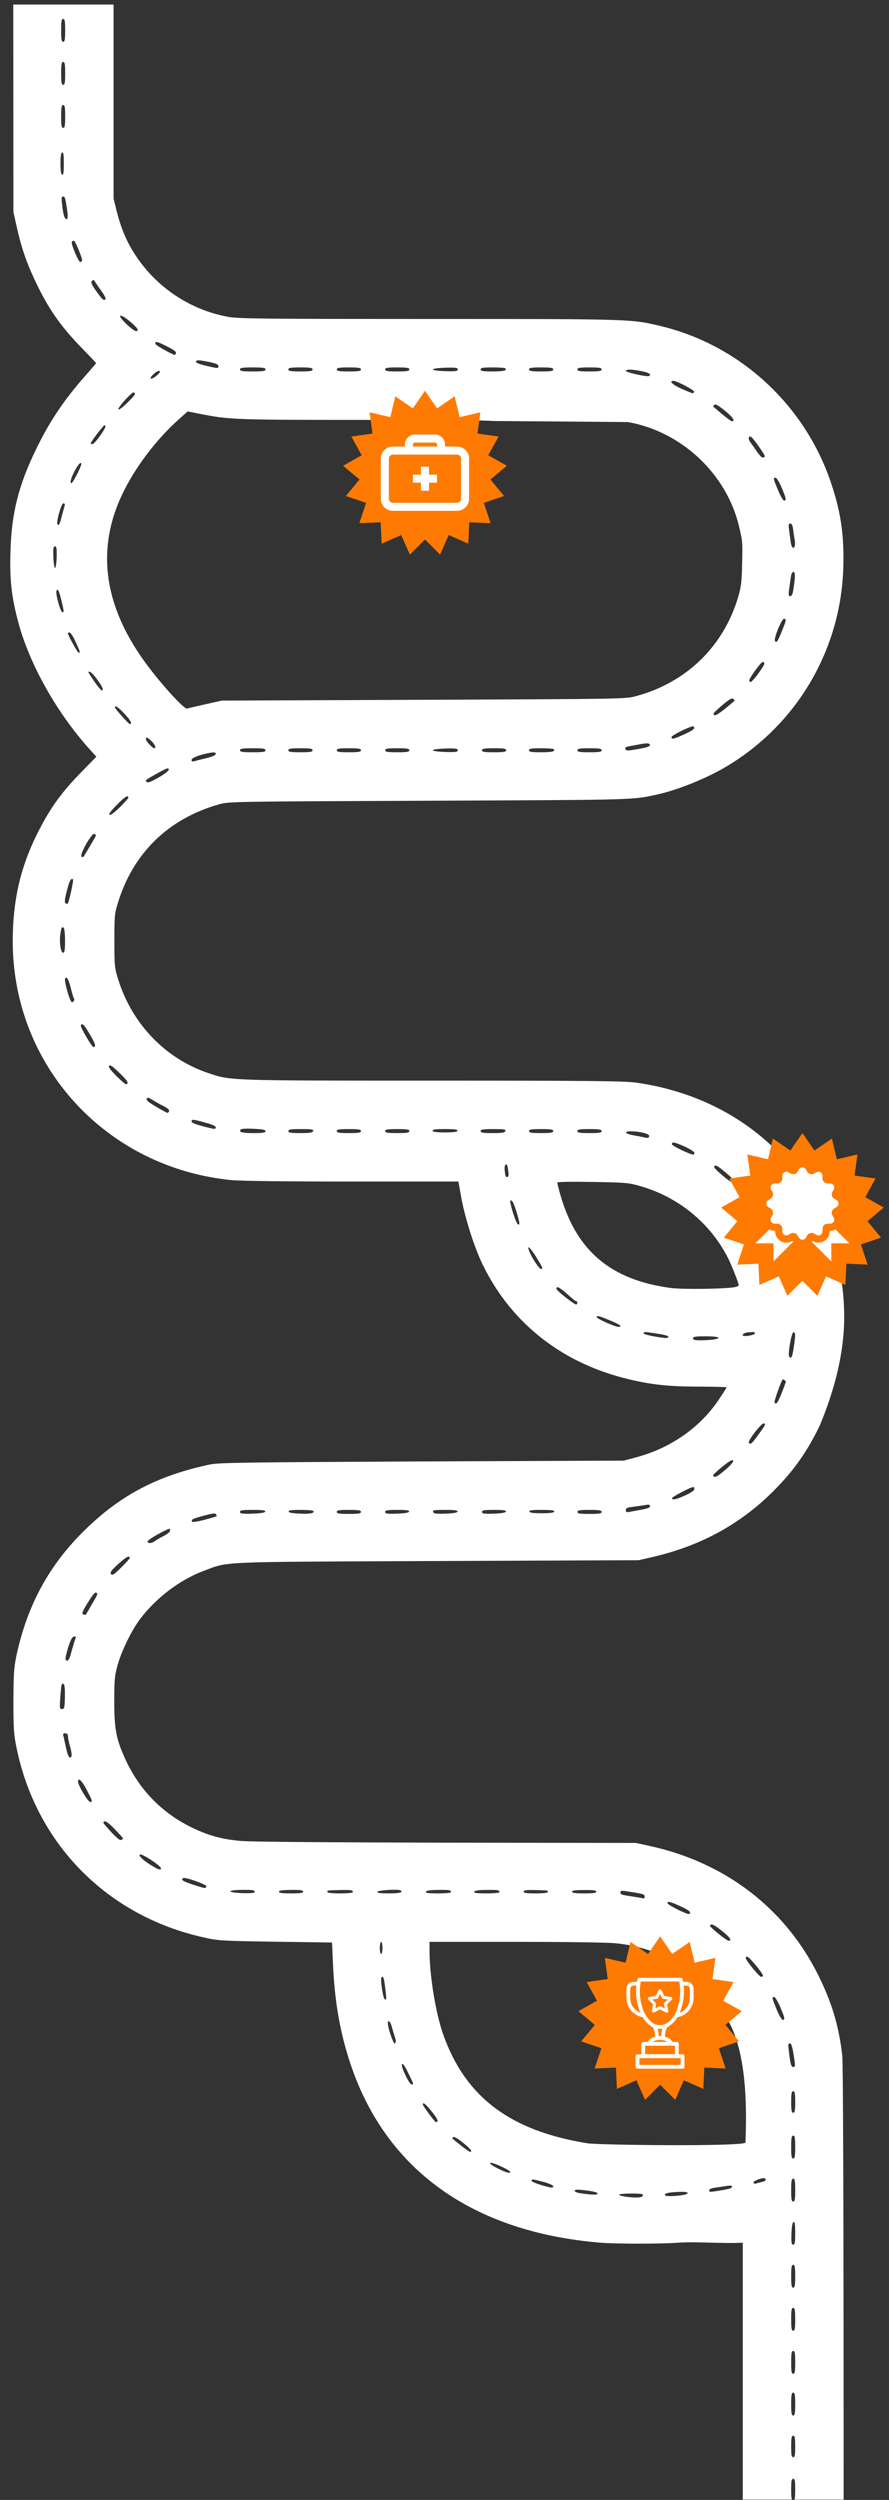 <svg xmlns="http://www.w3.org/2000/svg" xmlns:xlink="http://www.w3.org/1999/xlink" xml:space="preserve" width="42mm" height="118mm" style="shape-rendering:geometricPrecision; text-rendering:geometricPrecision; image-rendering:optimizeQuality; fill-rule:evenodd; clip-rule:evenodd" viewBox="0 0 4200 11800"><rect x="0" y="0" width="4200" height="11800" fill="#333333" stroke="none"/> <defs>  <style type="text/css">       .fil3 {fill:none}    .fil0 {fill:white}    .fil4 {fill:#FF7A00;fill-rule:nonzero}    .fil1 {fill:#FF7A00;fill-rule:nonzero}    .fil2 {fill:white;fill-rule:nonzero}     </style>   <clipPath id="id0">    <path d="M1799.14 2084.16l421.8 0 0 334.35 -421.8 0 0 -334.35zm0 0z"></path>   </clipPath>   <clipPath id="id1">    <path d="M1901.16 2051.06l213.18 0 0 86.4 -213.18 0 0 -86.4zm0 0z"></path>   </clipPath> </defs> <g id="Ebene_x0020_1">    <g>   <path class="fil0" d="M3006.15 5110.23c-54.62,-7.63 -210.23,-9.53 -957.84,-9.53 -969.89,0 -957.19,0.62 -1063.92,-35.58 -203.24,-67.96 -361.39,-232.47 -426.84,-444.62 -16.5,-53.36 -17.13,-63.51 -17.13,-180.39 0,-116.87 0.63,-127.02 17.13,-180.37 72.43,-233.76 237.58,-394.47 474.48,-462.43 47.65,-13.96 50.2,-13.96 1000.43,-17.78 1004.82,-4.43 952.1,-3.16 1079.77,-31.11 93.36,-20.97 232.46,-77.49 322.67,-132.12 328.38,-196.9 534.16,-544.35 548.77,-926.09 5.72,-155.6 -9.51,-266.76 -55.9,-405.87 -122.58,-370.29 -428.1,-652.95 -802.84,-744.42 -142.26,-34.29 -134.66,-34.29 -1097.58,-34.29 -773.64,0 -898.13,-1.27 -946.42,-9.53 -179.73,-31.77 -340.44,-137.83 -441.44,-292.19 -40.01,-60.33 -67.32,-125.13 -87.63,-205.15l-15.24 -60.35 0 -916.97 -473.88 0 0.66 979.23 17.15 76.85c24.14,105.44 48.91,174.03 100.37,278.85 55.27,111.15 110.5,188.02 201.35,282 39.38,40.66 71.75,74.31 71.75,75.58 0,1.28 -22.85,27.95 -50.8,59.74 -101.64,114.95 -167.68,213.38 -231.84,344.87 -83.84,172.15 -116.85,302.34 -121.94,485.9 -3.82,132.77 4.45,208.34 35.56,327.76 52.72,200.72 182.3,431.28 339.19,605.31l31.1 34.3 -62.86 64.16c-102.27,103.52 -155.61,177.85 -216.59,299.18 -80.03,160.67 -115.61,316.29 -115.61,507.49 0,587.53 440.17,1068.35 1031.53,1127.42 43.82,4.43 257.23,6.99 571.64,6.99l502.42 0 13.97 78.75c15.88,87.02 57.8,221.05 93.38,297.91 128.94,277.57 366.49,471.29 672,550.05 121.33,31.12 203.26,40.65 353.17,41.29 73.66,0 134.64,1.92 134.64,3.18 0,1.27 -15.87,26.68 -35.56,55.89 -87.65,132.12 -226.76,229.94 -388.74,273.76l-61.61 16.5 -952.74 3.81c-828.27,3.82 -959.11,5.74 -1000.4,13.99 -246.45,51.45 -424.3,144.18 -592.61,309.31 -168.32,163.89 -271.86,353.82 -323.32,591.38 -12.06,58.44 -13.95,85.09 -14.6,215.95 0,130.21 1.91,158.14 14.6,219.76 92.12,454.14 428.13,795.23 884.18,896.21 69.85,15.89 84.46,16.52 339.81,20.33l266.77 3.82 4.45 101.61c7.63,175.97 33,322.05 81.94,469.41 167.68,503.05 577.98,796.49 1183.96,846.04 72.4,5.72 286.44,5.72 362.03,0 84.85,-6.59 223.22,5.35 308.06,-0.39l0 1212.94 232.86 0c-3.24,-5.46 -4.18,-18.95 -4.18,-47.63 0,-40.66 1.89,-50.83 9.52,-50.83 7.61,0 9.53,10.17 9.53,50.83 0,28.68 -0.97,42.17 -4.2,47.63l232.85 0 0 -166.42c0,-1241.76 -2.54,-1891.54 -6.35,-1929.65 -16.5,-140.99 -48.91,-250.25 -114.33,-381.1 -156.24,-313.79 -438.89,-530.38 -793.96,-607.86l-66.7 -14.6 -898.76 -1.27c-548.16,-1.27 -926.08,-3.81 -968.64,-8.26 -87.02,-7.62 -147.99,-24.15 -224.85,-60.35 -141.01,-67.33 -247.71,-174.04 -315.04,-315.04 -47.63,-101.62 -57.17,-148.65 -57.17,-282.03 0,-99.07 1.9,-121.3 14.61,-168.31 18.43,-68.6 67.33,-168.96 107.98,-222.31 75.59,-99.72 187.37,-184.2 298.53,-226.12 123.22,-45.74 45.1,-42.55 1103.29,-47.01l952.76 -3.81 63.52 -14.61c229.3,-52.72 416.04,-154.35 574.17,-312.5 95.92,-95.9 159.46,-186.11 219.15,-310.6 71.82,-172.65 115.33,-347.42 114.58,-514.99 -2.44,-545.11 -379.02,-1015.51 -982.22,-1101.5zm741.88 -2524.81c-5.71,0 -10.15,-10.16 -12.7,-28.58 -1.9,-15.88 -5.73,-41.29 -7.64,-57.17 -3.15,-23.5 -1.9,-28.59 5.74,-28.59 6.97,0 11.43,8.91 13.97,30.48 1.89,16.53 5.09,34.31 5.71,39.4 5.71,24.77 3.17,44.45 -5.08,44.45l0 0.01zm-1.89 208.34c-1.92,12.06 -6.99,20.32 -12.71,20.32 -7.64,0 -8.89,-5.71 -5.74,-29.86 2.55,-17.16 5.74,-42.56 8.28,-57.17 1.91,-18.41 6.35,-27.31 12.7,-27.31 9.52,0 8.89,27.95 -2.53,94.02zm3.8 3567.74c-6.98,44.46 -12.7,55.9 -21.6,41.3 -6.99,-11.45 10.81,-114.34 20.33,-114.34 10.15,0 10.15,10.8 1.27,73.04l0 0zm-1.91 3394.99c-10.15,0 -13.34,-12.07 -20.34,-66.7 -5.06,-43.83 -5.06,-44.45 5.74,-44.45 4.45,0 10.16,17.15 14.6,44.45 10.16,61.62 10.16,66.7 0,66.7zm-0.63 215.95c-7.63,0 -9.52,-10.15 -9.52,-50.8 0,-40.65 1.89,-50.82 9.52,-50.82 7.61,0 9.53,10.17 9.53,50.82 0,40.65 -1.92,50.8 -9.53,50.8zm0 215.97c-7.63,0 -9.52,-10.16 -9.52,-53.99 0,-43.81 1.89,-53.99 9.52,-53.99 7.61,0 9.53,10.18 9.53,53.99 0,43.83 -1.92,53.99 -9.53,53.99zm0 203.27c-7.63,0 -9.52,-10.18 -9.52,-54.02 0,-43.82 1.89,-53.97 9.52,-53.97 7.61,0 9.53,10.15 9.53,53.97 0,43.84 -1.92,54.02 -9.53,54.02zm0 203.24c-8.25,0 -9.52,-8.9 -8.25,-52.08 1.25,-34.32 4.44,-52.72 10.14,-54.62 5.72,-1.91 7.63,11.42 7.63,52.08 0,45.08 -1.91,54.62 -9.52,54.62l0 0zm0 203.25c-7.63,0 -9.52,-10.16 -9.52,-53.98 0,-43.83 1.89,-53.99 9.52,-53.99 7.61,0 9.53,10.16 9.53,53.99 0,43.82 -1.92,53.98 -9.53,53.98zm0 203.27c-7.63,0 -9.52,-10.18 -9.52,-53.99 0,-43.84 1.89,-54.01 9.52,-54.01 7.61,0 9.53,10.17 9.53,54.01 0,43.81 -1.92,53.99 -9.53,53.99zm0 203.24c-7.63,0 -9.52,-10.16 -9.52,-53.99 0,-43.83 1.89,-53.98 9.52,-53.98 7.61,0 9.53,10.15 9.53,53.98 0,43.83 -1.92,53.99 -9.53,53.99zm0 196.91c-7.63,0 -9.52,-10.18 -9.52,-54 0,-43.82 1.89,-53.98 9.52,-53.98 7.61,0 9.53,10.16 9.53,53.98 0,43.82 -1.92,54 -9.53,54zm0 196.91c-7.63,0 -9.52,-10.18 -9.52,-50.84 0,-40.64 1.89,-50.79 9.52,-50.79 7.61,0 9.53,10.15 9.53,50.79 0,40.66 -1.92,50.84 -9.53,50.84zm-43.19 -9235.39c-4.46,0 -17.16,-22.22 -28.57,-49.55 -23.52,-56.52 -23.52,-58.43 -11.46,-58.43 5.09,0 17.16,19.69 28.58,46.38 21.6,50.8 23.51,61.59 11.45,61.59l0 0.01zm-10.16 616.12c-21.61,52.09 -24.14,55.26 -32.4,46.98 -8.9,-8.88 32.4,-109.23 43.2,-106.06 10.79,3.81 10.15,7 -10.8,59.08zm-1.29 3596.98c-19.05,46.36 -26.02,55.89 -33.65,43.17 -2.55,-4.44 29.85,-97.18 38.1,-107.99 2.54,-3.15 15.26,5.74 15.26,10.81 0,2.53 -8.89,26.68 -19.71,54.01l0 0zm5.09 2957.98c-4.44,0 -17.78,-22.24 -28.58,-48.9 -22.85,-55.91 -23.5,-59.09 -11.44,-59.09 4.46,0 17.16,20.96 27.95,46.37 22.24,51.46 24.15,61.62 12.07,61.62zm-95.27 -7374.34c-4.44,0 -17.16,-13.98 -27.96,-30.48 -11.43,-16.52 -25.39,-36.21 -31.12,-43.82 -10.16,-13.97 -6.98,-30.5 5.08,-23.51 11.44,7.64 67.98,87.65 64.79,92.74 -1.9,2.54 -6.98,5.07 -10.79,5.07zm-56.53 1059.47c-11.44,-3.82 -8.27,-12.07 22.87,-55.9 24.14,-33.02 33.66,-42.55 39.38,-37.48 6.33,5.09 1.27,16.53 -24.14,50.83 -17.16,24.76 -34.93,43.19 -38.12,42.55l0.01 0zm33.67 3556.97c-28.58,39.36 -34.95,44.45 -41.94,33 -5.71,-8.88 60.99,-94.63 71.16,-90.8 9.51,3.8 8.88,5.71 -29.22,57.8zm20.31 3522.63c-10.15,2.56 -22.87,5.73 -28.58,7.63 -6.98,1.89 -11.43,0 -11.43,-5.07 0,-8.89 47.65,-25.41 53.98,-19.07 7.01,6.98 2.56,12.72 -13.97,16.51zm7 -4547.8c-2.55,6.98 -13.33,-3.19 -38.75,-38.12 -26.04,-34.93 -33.67,-49.54 -27.94,-55.27 3.79,-3.8 7.61,-5.71 8.9,-3.8 6.97,7.61 61.59,83.83 61.59,85.12 0,1.26 -1.89,6.33 -3.8,12.06l0 0.01zm-10.81 3579.82c-8.24,0 -65.42,-67.96 -72.41,-86.39 -1.89,-5.09 0.65,-8.9 6.36,-8.9 8.89,0 74.31,78.75 74.31,89.57 0,3.16 -3.81,5.72 -8.26,5.72zm-55.88 -3026.61c-13.98,2.56 -27.31,2.56 -29.86,0.64 -6.36,-6.98 7.62,-15.23 27.3,-16.51 25.41,-1.89 28.6,-1.26 28.6,5.71 0,3.19 -11.44,7.63 -26.04,10.16l0 0zm-574.2 -4312.16c254.06,44.46 468.12,245.8 525.92,494.79 16.5,69.24 16.5,70.5 13.98,174.68 -1.29,83.84 -4.45,106.71 -18.42,155.61l0 0c-69.24,234.39 -245.83,405.25 -483.37,468.76 -50.17,13.34 -57.81,13.34 -1003.58,17.15l-952.77 3.81 -76.84 17.15c-42.55,9.54 -81.29,18.42 -86.39,20.33 -15.87,6.35 -152.43,-147.36 -223.56,-252.8 -172.78,-254.71 -201.35,-507.5 -85.75,-753.95 59.7,-127.67 162.6,-263.6 269.94,-358.87l41.29 -36.84 67.95 13.34c129.58,25.41 160.72,26.67 771.75,26.67 327.74,0 595.16,1.92 593.89,5.08l645.96 5.09zm555.82 8121.85c-28.89,18.37 -692.47,11.27 -746.38,2.61 -365.22,-58.44 -577.36,-218.49 -681.55,-513.21 -35.55,-100.37 -64.77,-278.2 -64.77,-394.45l0 -43.19 402.06 0c220.41,0 433.18,2.55 471.3,6.35 73.04,5.73 153.71,26.05 216.6,54.01 71.99,32.93 232.46,155.18 323.42,316.43 96.04,170.22 82.32,474.09 79.32,571.45zm-48.94 -4038.96c-38.11,8.87 -247.1,12.06 -303.64,4.42 -282,-37.46 -444.61,-173.39 -520.83,-435.72 -8.89,-30.49 -15.87,-58.42 -15.87,-61.6 0,-3.81 60.96,-5.07 167.04,-3.18 155,2.54 170.23,3.8 223.58,19.05 182.29,52.08 332.18,174.67 416.68,341.09 17.77,35.58 49.54,116.23 50.17,127.67 0,2.53 -7.6,6.34 -17.13,8.27l0 0zm-46.4 -2730.61c-24.12,19.68 -46.98,34.3 -50.8,31.76 -10.16,-6.35 -6.97,-10.16 38.73,-49.57 31.15,-26.01 43.85,-33.64 49.57,-27.93 3.81,3.82 6.97,7.63 6.97,8.26 0,0.64 -19.68,17.15 -44.46,37.48l-0.01 0zm-27.93 3616.02c-16.5,12.71 -29.21,13.97 -29.21,2.55 0,-2.55 19.68,-20.97 43.81,-40.65 29.22,-23.51 45.73,-33.68 50.19,-29.22 5.71,5.71 -20.34,33.65 -64.79,67.32l0 0zm59.06 -4972.11c-3.79,0 -24.15,-15.25 -45.72,-33.03 -21.6,-18.41 -40.65,-34.3 -41.93,-35.57 -1.89,-0.64 0,-4.45 4.45,-8.89 5.09,-5.09 17.78,1.9 48.26,26.05 38.12,30.48 52.74,51.44 34.94,51.44zm1.91 3591.25c-7.63,4.44 -90.81,-66.06 -86.39,-73.05 6.37,-10.15 13.99,-6.34 52.74,26.06 38.11,31.75 44.44,40.64 33.65,46.99l0 0zm-12.06 4751.08c-6.37,1.27 -19.7,4.46 -30.49,6.35 -65.43,10.8 -66.69,10.8 -66.69,1.92 0,-5.72 9.52,-10.17 27.31,-12.73 14.6,-1.89 38.75,-5.69 53.98,-8.25 17.16,-2.54 26.69,-1.9 26.69,2.56 0,3.8 -5.07,8.25 -10.8,10.15l0 0zm-4.46 -1169.99c-9.54,0.63 -92.72,-66.05 -88.91,-71.78 6.35,-10.79 18.42,-5.07 58.43,26.68 35.56,28.6 46.36,44.47 30.48,45.1zm-71.76 -2837.93c-13.34,1.91 -40.65,3.81 -60.34,3.81 -28.58,0 -36.85,-1.9 -36.85,-9.53 0,-7.62 10.79,-9.53 60.36,-9.53 60.96,0 80,7.63 36.83,15.25zm-99.09 -4466.52c-2.55,0 -26.05,-9.53 -52.09,-20.99 -43.82,-19.67 -61.61,-37.46 -38.11,-37.46 15.89,0 99.73,44.47 97.18,51.46 -1.27,3.81 -4.45,6.99 -6.98,6.99l0 0zm-38.75 1609.52c-52.08,23.49 -60.98,25.41 -60.98,13.34 0,-8.9 98.46,-56.54 104.17,-50.2 9.54,8.91 0.63,16.53 -43.19,36.86zm42.56 1984.25c-15.89,0 -103.54,-42.54 -102.28,-49.53 2.56,-12.06 9.55,-10.8 60.99,11.43 24.78,11.45 45.74,24.79 45.74,29.23 0,5.07 -1.92,8.87 -4.45,8.87l0 0zm-35.58 1607c-46.34,20.96 -62.87,24.75 -66.06,15.24 -1.9,-5.71 88.3,-53.34 101.64,-53.34 2.52,0 4.45,4.43 4.45,10.15 0,5.71 -15.88,16.52 -40.03,27.95l0 0zm14.62 1977.29c-9.54,3.18 -101.63,-43.19 -101.63,-50.83 0,-11.43 13.34,-7.61 68.59,17.79 34.32,15.24 46.38,27.96 33.04,33.04zm-39.37 1328.15c-48.28,5.7 -74.96,4.43 -74.96,-2.56 0,-7.63 19.05,-12.06 68.59,-13.97 48.91,-2.53 54,10.15 6.37,16.53zm-72.42 -4046.67c-48.91,-5.09 -104.17,-17.17 -102.89,-22.24 3.16,-8.28 0,-8.28 64.15,1.26 34.3,5.07 54.61,10.81 53.35,15.25 -1.27,3.81 -7.62,6.36 -14.61,5.73l0 0zm-77.49 -4540.85c-8.9,5.08 -112.42,-17.79 -109.24,-24.77 3.8,-8.27 31.11,-6.98 78.12,2.54 33.66,7.61 43.82,14.61 31.12,22.23zm-27.95 1756.25c-73.67,13.97 -79.4,13.97 -83.19,4.45 -3.19,-6.99 2.53,-10.8 19.68,-13.34 12.68,-2.55 37.49,-6.99 53.98,-10.17 17.15,-3.18 33.66,-4.45 36.85,-1.91 12.69,7.64 3.81,14.62 -27.32,20.98l0 -0.01zm8.26 1838.18c-8.88,-2.54 -33.66,-6.99 -54.63,-10.81 -44.47,-8.23 -45.73,-20.32 -1.27,-18.41 46.37,2.54 80.68,13.33 76.85,24.13 -2.52,6.99 -8.9,8.26 -20.95,5.09l0 0zm-17.79 1756.89c-24.13,4.44 -49.54,8.88 -57.16,10.79 -10.8,1.89 -14.6,0 -14.6,-8.88 0,-10.17 6.32,-12.72 33.65,-15.89 17.8,-2.55 43.83,-5.71 57.16,-8.25 18.43,-3.19 23.52,-2.55 23.52,5.7 0,6.36 -12.1,11.44 -42.57,16.53zm6.36 1833.73c-6.36,-1.9 -22.23,-4.44 -34.94,-6.35 -63.52,-9.54 -68.6,-10.81 -68.6,-19.7 0,-11.42 3.17,-11.42 56.53,-2.54 54.64,8.9 57.8,10.18 57.8,21.6 0,6.99 -3.8,9.53 -10.79,6.99zm-26.67 1412.63c-37.49,0 -83.23,-7.63 -83.23,-13.35 0,-6.35 103.54,-7.62 109.9,-1.91 8.25,8.9 -3.17,15.26 -26.67,15.26l0 0zm-86.4 -4109.57c-15.88,0 -105.44,-40.01 -102.89,-46.36 2.54,-8.26 6.99,-6.97 61.61,15.23 48.27,19.7 62.86,31.13 41.28,31.13zm-136.55 -4509.71c-46.37,0 -57.17,-1.91 -57.17,-9.52 0,-7.61 10.8,-9.53 57.17,-9.53 46.36,0 57.17,1.92 57.17,9.53 0,7.61 -10.81,9.52 -57.17,9.52zm0 1797.55c-46.37,0 -57.17,-1.92 -57.17,-9.54 0,-7.62 10.8,-9.53 57.17,-9.53 46.36,0 57.17,1.91 57.17,9.53 0,7.62 -10.81,9.54 -57.17,9.54zm0 1797.52c-46.37,0 -57.17,-1.89 -57.17,-9.53 0,-7.63 10.8,-9.53 57.17,-9.53 46.36,0 57.17,1.9 57.17,9.53 0,7.63 -10.81,9.53 -57.17,9.53zm0 1797.53c-46.37,0 -57.17,-1.9 -57.17,-9.52 0,-7.62 10.8,-9.53 57.17,-9.53 46.36,0 57.17,1.91 57.17,9.53 0,7.62 -10.81,9.52 -57.17,9.52zm-4.47 3211.42c-52.06,-5.71 -65.4,-8.88 -65.4,-17.77 0,-4.44 12.7,-5.09 36.84,-2.55 54.62,6.36 71.13,10.8 71.13,17.78 0,4.45 -14.61,5.08 -42.57,2.54zm-20.95 -1420.23c-41.28,0 -57.17,-1.93 -57.17,-8.26 0,-5.71 15.89,-7.62 57.17,-7.62 42.57,-0.65 57.17,1.27 57.17,7.62 0,6.33 -14.6,8.26 -57.17,8.26zm-36.84 -2779.52c-5.09,3.17 -84.47,-57.8 -92.73,-71.75 -2.53,-3.2 -1.26,-7.64 2.54,-10.18 3.79,-2.55 24.15,12.07 45.73,31.12 21.61,19.69 41.29,35.58 44.46,35.58 6.99,0 6.37,10.8 0,15.23l0 0zm-167.03 -2606.72c-45.74,0 -56.54,-1.92 -56.54,-9.54 0,-7.62 10.16,-9.53 55.89,-9.53 31.13,0 58.44,1.91 60.34,3.82 10.8,10.78 -6.98,15.25 -59.69,15.25zm3.79 3591.88c-39.38,0 -57.17,-2.56 -58.43,-7.63 -2.54,-6.34 12.08,-8.25 58.43,-8.25 46.36,0 60.98,1.91 59.09,8.25 -1.93,5.07 -19.7,7.63 -59.09,7.63zm-3.17 -5389.43c-46.37,0 -57.16,-1.91 -57.16,-9.52 0,-7.61 10.79,-9.53 57.16,-9.53 46.36,0 57.17,1.92 57.17,9.53 0,7.61 -10.81,9.52 -57.17,9.52zm0 3595.07c-46.37,0 -57.16,-1.89 -57.16,-9.53 0,-7.63 10.79,-9.53 57.16,-9.53 46.36,0 57.17,1.9 57.17,9.53 0,7.63 -10.81,9.53 -57.17,9.53zm40.01 4975.93c-48.26,-11.43 -85.74,-25.42 -85.11,-31.12 0.65,-8.27 3.19,-8.27 56.53,5.7 27.31,7.63 45.74,15.89 45.74,20.98 0,6.33 -5.08,6.97 -17.16,4.44zm-65.44 -1387.21c-43.81,0 -57.13,-1.93 -57.13,-8.26 0,-6.97 12.7,-8.27 55.88,-7.62 62.88,1.91 58.43,1.27 58.43,9.52 0,3.81 -23.5,6.36 -57.18,6.36l0 0zm25.43 -2947.19c-12.7,0 -66.7,-90.84 -59.71,-102.28 1.91,-3.17 17.8,15.9 34.94,43.21 31.76,51.44 34.94,59.07 24.77,59.07zm-107.35 -209.62c-6.34,0 -20.95,-36.84 -32.38,-79.38 -8.27,-32.41 -8.27,-36.85 1.26,-33.67 3.81,1.26 13.34,24.15 21.59,50.17 15.9,54.62 17.16,62.88 9.53,62.88zm-89.54 4458.9c-62.89,-30.48 -57.17,-43.19 6.34,-13.97 33.04,15.23 48.27,25.4 44.46,29.23 -4.46,4.43 -21.6,-1.27 -50.8,-15.26zm38.74 -4684.38c-8.27,5.07 -11.45,-2.54 -13.97,-31.12 -3.19,-31.12 11.42,-39.38 15.24,-8.9 1.27,11.44 3.18,24.14 3.18,28.59 0.62,3.82 -1.28,8.89 -4.44,11.43l-0.01 0zm-71.15 -3801.5c-45.73,0 -56.53,-1.91 -56.53,-9.52 0,-7.61 10.17,-9.53 55.9,-9.53 31.12,0 58.43,1.92 60.33,3.81 10.82,10.79 -6.98,15.24 -59.7,15.24zm6.98 1797.55c-46.34,0 -57.15,-1.92 -57.15,-9.54 0,-7.62 10.81,-9.53 57.15,-9.53 46.38,0 57.16,1.91 57.16,9.53 0,7.62 -10.78,9.54 -57.16,9.54zm-6.98 1797.52c-45.73,0 -56.53,-1.89 -56.53,-9.53 0,-7.63 10.8,-9.53 60.36,-9.53 50.79,0 59.05,1.26 56.53,9.53 -3.18,7.63 -15.89,9.53 -60.36,9.53zm5.09 1796.26c-46.37,1.27 -55.26,0 -55.26,-8.25 0,-7.62 10.17,-9.53 57.8,-9.53 43.19,0 57.16,1.91 55.25,8.25 -1.88,5.07 -20.94,8.26 -57.79,9.53zm-33.66 1792.46c-45.74,0 -60.36,-1.93 -58.44,-7.63 1.89,-5.72 19.69,-8.25 56.53,-8.9 55.88,-0.62 62.89,0.65 62.89,10.8 0,3.18 -27.32,5.73 -60.99,5.73l0.01 0zm-78.13 1219.52c-3.17,0 -22.23,-13.33 -43.19,-29.86 -20.33,-16.5 -38.11,-30.49 -39.37,-31.76 -1.92,-1.26 0,-4.42 3.16,-7.62 3.18,-3.79 21.59,6.36 45.74,26.05 36.82,29.86 47.63,43.19 33.66,43.19zm-116.24 -8404.58c-34.3,-1.26 -59.07,-4.45 -59.07,-8.25 0,-3.8 24.77,-6.99 59.07,-8.25 49.55,-1.28 58.43,0 58.43,8.25 0,8.25 -8.88,9.52 -58.43,8.25zm0 1797.53c-34.3,-1.27 -59.07,-4.44 -59.07,-8.25 0,-3.82 24.77,-6.99 59.07,-8.26 49.55,-1.27 58.43,0 58.43,8.26 0,8.25 -8.88,9.54 -58.43,8.25zm-1.9 1795.64c-39.38,0 -57.17,-2.55 -58.44,-7.63 -2.55,-6.36 12.06,-8.26 58.44,-8.26 46.36,0 60.96,1.9 59.05,8.26 -1.89,5.08 -19.67,7.63 -59.05,7.63zm1.9 1799.43c-44.46,1.27 -55.27,0 -57.8,-8.25 -3.8,-8.25 4.44,-9.53 56.54,-9.53 45.72,0 60.32,1.91 58.42,8.25 -1.9,5.07 -20.95,8.26 -57.16,9.53zm-34.3 1792.46c-45.72,0 -60.34,-1.93 -57.81,-7.63 1.29,-5.72 19.06,-8.25 55.9,-8.9 55.9,-0.62 62.89,0.65 62.89,10.8 0,3.18 -27.31,5.73 -60.98,5.73l0 0zm-14.62 1076.61c-18.42,-20.96 -57.79,-74.96 -57.79,-80.04 0,-13.96 13.34,-3.17 43.18,34.3 19.7,24.13 29.88,41.92 26.06,45.74 -3.81,3.81 -7.62,3.81 -11.45,0zm-110.52 -174.68c-11.43,0 -52.09,-85.11 -45.71,-95.91 3.81,-5.06 12.69,6.99 28.57,39.4 27.32,55.24 27.96,56.51 17.14,56.51zm-67.96 -8085.72c-46.37,0 -57.18,-1.91 -57.18,-9.52 0,-7.61 10.81,-9.53 57.18,-9.53 46.38,0 57.17,1.92 57.17,9.53 0,7.61 -10.79,9.52 -57.17,9.52zm0 1797.55c-46.37,0 -57.18,-1.92 -57.18,-9.54 0,-7.62 10.81,-9.53 57.18,-9.53 46.38,0 57.17,1.91 57.17,9.53 0,7.62 -10.79,9.54 -57.17,9.54zm0 1797.52c-46.37,0 -57.18,-1.89 -57.18,-9.53 0,-7.63 10.81,-9.53 57.18,-9.53 46.38,0 57.17,1.9 57.17,9.53 0,7.63 -10.79,9.53 -57.17,9.53zm-1.89 1796.26c-46.38,1.27 -55.29,0 -55.29,-8.25 0,-7.62 10.18,-9.53 57.82,-9.53 43.2,0 57.15,1.91 55.26,8.25 -1.9,5.07 -20.96,8.26 -57.79,9.53zm-36.86 1792.46c-42.55,0 -57.16,-1.93 -55.23,-7.63 2.52,-7.6 96.55,-13.34 108.59,-6.98 16.52,9.53 -3.15,14.61 -53.36,14.61zm26.69 708.21c-6.36,3.18 -32.39,-73.68 -32.39,-94.63 0,-20.34 12.07,-9.54 19.05,17.14 3.82,14.6 9.53,33.67 12.7,42.56 7.63,21.59 7.63,30.47 0.64,34.93zm-46.37 -207.69c-8.89,-3.19 -22.87,-97.82 -15.86,-104.81 7.6,-6.98 11.42,1.91 16.5,43.18 7.62,59.72 7.62,64.17 -0.64,61.63zm-17.78 -214.7c-3.17,0 -6.36,-12.71 -6.36,-28.59 0,-15.86 3.19,-28.58 6.36,-28.58 3.82,0 6.35,12.72 6.35,28.58 0,15.88 -2.53,28.59 -6.35,28.59zm-152.43 -7469.61c-46.37,0 -57.16,-1.91 -57.16,-9.52 0,-7.61 10.79,-9.53 57.16,-9.53 46.35,0 57.16,1.92 57.16,9.53 0,7.61 -10.81,9.52 -57.16,9.52zm0 1797.55c-46.37,0 -57.16,-1.92 -57.16,-9.54 0,-7.62 10.79,-9.53 57.16,-9.53 46.35,0 57.16,1.91 57.16,9.53 0,7.62 -10.81,9.54 -57.16,9.54zm0 1797.52c-46.37,0 -57.16,-1.89 -57.16,-9.53 0,-7.63 10.79,-9.53 57.16,-9.53 46.35,0 57.16,1.9 57.16,9.53 0,7.63 -10.81,9.53 -57.16,9.53zm0 1797.53c-46.37,0 -57.16,-1.9 -57.16,-9.52 0,-7.62 10.79,-9.53 57.16,-9.53 46.35,0 57.16,1.91 57.16,9.53 0,7.62 -10.81,9.52 -57.16,9.52zm-41.31 1791.19c-36.21,0 -60.33,-2.55 -60.33,-6.36 0,-8.25 -0.63,-8.25 60.33,-9.52 52.73,-1.27 60.35,0 60.35,10.15 0,3.18 -26.67,5.73 -60.35,5.73l0 0zm-188 -3588.72c-45.74,0 -56.53,-1.89 -56.53,-9.53 0,-7.63 10.79,-9.53 60.33,-9.53 50.82,0 59.08,1.26 56.54,9.53 -3.16,7.63 -15.87,9.53 -60.34,9.53zm0.65 1796.26c-35.6,-1.27 -54.01,-4.46 -55.9,-9.53 -1.91,-6.34 12.06,-8.25 54.62,-8.25 31.12,0 58.44,1.91 60.97,4.45 10.16,10.17 -10.79,15.24 -59.69,13.33l0 0zm0 -5391.33c-46.39,0 -57.18,-1.91 -57.18,-9.52 0,-7.61 10.79,-9.53 57.18,-9.53 46.36,0 57.16,1.92 57.16,9.53 0,7.61 -10.8,9.52 -57.16,9.52zm0 1797.55c-46.39,0 -57.18,-1.92 -57.18,-9.54 0,-7.62 10.79,-9.53 57.18,-9.53 46.36,0 57.16,1.91 57.16,9.53 0,7.62 -10.8,9.54 -57.16,9.54zm-44.47 5386.24c-41.28,0 -57.17,-1.93 -57.17,-7.63 0,-6.34 15.89,-8.25 57.17,-8.9 43.83,-0.62 57.17,1.3 57.17,8.27 0,6.33 -13.34,8.26 -57.17,8.26zm-181.04 -7183.79c-49.53,0 -60.33,-1.91 -60.33,-9.52 0,-7.61 10.8,-9.53 60.33,-9.53 49.55,0 60.35,1.92 60.35,9.53 0,7.61 -10.8,9.52 -60.35,9.52zm0 1797.55c-49.53,0 -60.33,-1.92 -60.33,-9.54 0,-7.62 10.8,-9.53 60.33,-9.53 49.55,0 60.35,1.91 60.35,9.53 0,7.62 -10.8,9.54 -60.35,9.54zm3.82 1797.52c-34.29,0 -59.07,-2.54 -61.61,-6.98 -7.63,-12.7 6.98,-15.89 62.88,-13.34 41.94,1.89 55.26,4.44 55.26,11.44 0,6.99 -12.7,8.88 -56.53,8.88l0 0zm-5.72 1796.26c-48.91,1.27 -58.43,0 -58.43,-8.25 0,-7.62 10.15,-9.53 60.96,-9.53 45.75,0 60.36,1.91 58.44,8.25 -1.9,5.07 -21.58,8.26 -60.97,9.53zm-46.99 1791.18c-73.68,-2.54 -76.23,-14.6 -3.18,-15.25 54.62,-0.62 61.61,0.65 61.61,10.8 0,3.8 -23.51,5.73 -58.43,4.44l0 0.01zm-139.74 -7202.19c-57.16,-12.07 -81.94,-20.33 -79.41,-27.31 3.2,-8.25 12.7,-7.62 66.71,3.17 29.22,6.36 39.36,11.43 39.36,19.06 0,9.52 -3.81,10.15 -26.66,5.08zm-39.4 5440.23c-32.38,8.25 -56.52,12.06 -58.42,8.89 -6.35,-10.15 4.44,-15.25 57.79,-29.23 38.12,-10.14 51.47,-12.04 54.64,-6.33 3.16,4.44 3.81,8.89 3.16,10.15 -1.26,0.63 -26.66,8.25 -57.17,16.52l0 0zm10.82 -3595.7c-24.14,5.71 -49.56,12.07 -57.16,14.62 -10.79,3.16 -14.61,1.27 -14.61,-5.73 0,-10.79 41.91,-26.04 90.82,-34.29 17.76,-2.54 23.51,-1.27 23.51,5.71 0,5.72 -14.61,12.7 -42.56,19.69zm25.4 1748.63c-66.7,-15.24 -97.17,-25.42 -97.17,-33.04 0,-11.43 5.71,-11.43 64.14,5.09 33.65,8.9 50.19,16.5 50.19,22.87 0,6.35 -4.44,8.24 -17.16,5.08zm-34.93 3584.89c-4.45,0 -30.5,-7.62 -57.17,-16.5 -46.36,-15.25 -57.17,-22.88 -44.47,-30.49 9.54,-5.73 109.25,29.85 109.25,38.74 0,4.45 -3.81,8.25 -7.61,8.25l0 0zm-144.18 -7236.51c-44.47,-20.3 -89.57,-47.62 -89.57,-53.33 0,-12.72 8.89,-10.17 57.16,13.97 31.78,15.87 43.21,24.76 40.66,31.75 -2.53,5.09 -5.73,8.9 -8.25,7.61zm-31.78 3577.93c-1.9,0 -26.02,-12.69 -52.71,-28.58 -34.93,-20.33 -48.26,-31.12 -45.72,-38.11 3.15,-7.63 8.25,-6.99 30.48,6.99 13.99,8.9 38.11,22.24 52.72,29.21 16.52,8.26 24.77,16.53 22.86,22.24 -1.9,4.44 -5.06,8.25 -7.63,8.25zm-14.6 1995.08c-15.24,7.63 -35.56,19.05 -45.09,26.03 -10.16,7.63 -22.24,10.82 -28.58,8.26 -9.53,-3.8 -8.9,-5.69 5.08,-17.15 14.61,-12.07 84.48,-49.54 92.09,-49.54 1.9,0 3.2,4.45 3.2,9.53 0,5.08 -12.1,15.24 -26.7,22.87zm-27.94 -3577.92c-34.31,19.69 -50.17,26.04 -55.26,20.97 -3.81,-3.83 -5.72,-7.63 -3.81,-8.92 10.79,-9.51 93.99,-55.23 99.71,-55.23 20.32,0 2.55,18.41 -40.64,43.18l0 0zm-21.6 5141.72c-42.55,-24.15 -72.42,-49.57 -67.32,-57.81 5.71,-10.18 105.44,55.26 100.99,66.04 -2.54,7 -10.15,5.09 -33.67,-8.23l0 0zm-14.62 -7025c-3.8,-1.9 2.54,-12.07 14,-22.23 11.42,-10.15 23.48,-15.89 27.28,-13.97 5.1,3.17 0,10.79 -13.96,22.23 -11.43,10.16 -24.14,15.87 -27.32,13.97zm16.53 1744.82c-8.26,0 -40.01,-33.67 -40.01,-42.57 0,-12.06 6.96,-10.14 26.66,8.9 16.53,15.88 23.5,33.67 13.35,33.67zm-86.38 -1969.03c-14.63,0 -81.95,-64.8 -74.97,-71.78 3.82,-3.8 19.05,4.45 44.47,24.77 36.85,29.86 47.65,47.01 30.5,47.01l0 0zm-41.94 339.16c-20.95,20.35 -38.74,33.67 -41.28,30.5 -5.07,-8.26 65.42,-85.11 73.05,-80.02 10.17,5.71 6.33,12.04 -31.77,49.52l0 0zm12.71 1515.54c-5.7,0 -70.52,-71.79 -70.52,-78.76 0,-11.45 17.16,0 44.48,29.86 29.87,31.09 38.75,48.9 26.04,48.9l0 0zm-40.64 3981.23c-33.67,33.67 -41.93,38.74 -48.29,31.15 -5.71,-7.64 0,-16.53 34.94,-48.29 37.48,-33.65 53.36,-41.93 53.36,-27.31 0,2.55 -17.79,22.88 -40.01,44.45zm-6.99 -3588.07c-25.41,24.77 -43.83,38.75 -48.28,35.56 -5.09,-3.17 6.35,-19.04 35.58,-48.27 37.46,-38.11 53.37,-47.62 53.37,-32.39 0,2.53 -18.43,22.87 -40.67,45.1zm30.47 1307.18c-3.15,1.27 -24.13,-16.5 -46.98,-39.37 -29.22,-29.86 -38.74,-43.2 -33.67,-48.28 5.08,-5.08 18.42,4.45 48.28,33.66 39.37,38.11 46.36,49.54 32.37,53.99zm-24.13 3567.11c-7.61,3.19 -29.23,-16.49 -73.04,-66.69 -12.7,-14.61 -13.34,-17.76 -5.71,-20.96 6.35,-2.53 23.51,10.16 48.26,36.21 21.61,22.23 39.39,41.91 39.39,43.84 0,2.52 -3.8,5.7 -8.9,7.6l0 0zm-88.28 -7273.33c-4.44,-3.81 -19.05,-22.87 -33.03,-42.55 -19.05,-27.96 -22.22,-37.48 -16.51,-43.19 6.34,-5.72 8.89,-5.72 13.34,1.91 3.17,5.07 16.51,25.39 30.49,44.45 14.6,20.33 23.49,37.49 20.33,40.64 -3.81,3.18 -9.54,3.18 -14.62,-1.26l0 0zm-12.08 646.59c-14.6,20.97 -30.48,38.12 -34.92,38.12 -4.45,0 -8.25,-1.91 -8.25,-3.81 0,-6.97 59.69,-85.11 64.78,-85.11 10.16,0 4.44,14.61 -21.61,50.8zm8.28 1200.49c-2.55,0 -16.52,-16.51 -30.5,-36.2 -35.58,-52.1 -36.85,-54.63 -25.38,-51.46 5.69,0.64 21.56,17.79 35.55,36.84 24.75,34.31 31.76,50.82 20.33,50.82l0 0zm-46.38 4314.72c-14.6,25.39 -27.31,46.98 -27.94,48.26 -1.29,1.28 -6.36,0.65 -12.08,-1.28 -7.62,-3.15 -6.35,-9.53 10.17,-37.45 29.85,-50.83 44.46,-69.25 50.81,-65.43 8.26,5.7 8.26,6.34 -20.96,55.9l0 0zm-5.07 -3585.55c-13.98,23.51 -27.96,47.01 -31.14,52.1 -3.81,6.34 -7.62,7.61 -12.7,3.17 -9.54,-9.53 48.28,-111.8 60.34,-106.71 12.07,4.44 12.07,3.16 -16.5,51.44zm12.69 954.04c-8.25,0 -63.52,-95.92 -59.7,-102.91 7.62,-11.41 15.87,-2.53 43.2,43.82 26.67,45.74 30.46,59.09 16.5,59.09zm-15.86 3563.31c-9.55,0 -55.29,-75.59 -56.55,-94.01 -1.9,-24.78 17.79,-7.63 40.67,36.83 27.92,53.99 29.23,57.18 15.88,57.18zm-45.76 -7268.28c-3.8,1.28 -15.24,-19.67 -26.65,-46.98 -17.81,-44.46 -18.43,-54 -3.2,-53.37 5.72,0 40.02,83.84 38.12,92.11 -0.64,3.81 -4.44,6.98 -8.27,8.24zm-41.27 1043.58c-9.53,0 -5.08,-19.68 13.98,-57.15 10.79,-20.97 23.49,-38.1 28.58,-38.1 6.98,0 3.17,12.07 -13.98,47.62 -13.34,26.04 -26.06,47.63 -28.58,47.63l0 0zm33.02 800.34c-5.07,0 -50.81,-82.57 -50.81,-92.11 0,-1.91 3.82,-3.18 8.26,-3.18 4.45,0 17.14,19.06 27.94,43.19 22.22,48.28 23.51,52.1 14.61,52.1zm-22.22 4675.49c-4.45,15.24 -12.08,40.02 -15.88,55.25 -4.45,16.51 -10.16,26.69 -16.52,26.69 -7.6,0 -8.89,-4.45 -5.71,-20.33 12.07,-54.01 26.67,-90.82 36.84,-92.75 13.34,-2.53 12.69,-3.81 1.28,31.14l-0.01 0zm-29.86 -3490.28c-1.27,0.65 -5.71,0 -9.52,-2.53 -5.72,-3.8 -4.45,-17.77 5.07,-55.26 13.33,-52.71 19.7,-64.16 29.86,-57.8 4.45,2.53 -18.43,107.97 -25.41,115.59zm21.58 464.96c-3.8,1.26 -12.05,-15.89 -19.67,-41.31 -16.52,-57.15 -18.43,-74.93 -7.62,-74.93 5.08,0 12.69,17.16 20.32,46.98 6.33,26.07 13.35,48.94 15.26,50.85 5.08,4.44 0,15.23 -8.29,18.41l0 0zm-10.15 3564.57c-6.34,0 -12.7,-15.88 -19.68,-48.9 -5.72,-27.31 -11.44,-53.36 -12.72,-57.17 -1.89,-5.08 2.54,-8.26 9.54,-8.26 8.89,0 12.7,4.44 13.34,14.6 0,7.62 3.82,26.69 8.25,42.56 11.42,40.02 12.06,57.17 1.27,57.17zm-17.79 -7261.27c-8.88,-3.17 -14.61,-21.6 -19.69,-69.87 -3.8,-29.86 -2.52,-36.84 4.44,-36.84 8.91,0 10.81,5.72 18.44,57.18 5.71,34.28 4.43,52.07 -3.19,49.53zm-14.61 -837.16c-7.6,0 -9.52,-10.17 -9.52,-53.98 0,-43.83 1.91,-53.99 9.52,-53.99 7.63,0 9.54,10.16 9.54,53.99 0,43.81 -1.91,53.98 -9.54,53.98zm0 203.27c-7.6,0 -9.52,-10.16 -9.52,-54 0,-43.82 1.91,-53.99 9.52,-53.99 7.63,0 9.54,10.17 9.54,53.99 0,43.84 -1.91,54 -9.54,54zm0 203.26c-7.6,0 -9.52,-10.18 -9.52,-54 0,-43.83 1.91,-53.99 9.52,-53.99 7.63,0 9.54,10.16 9.54,53.99 0,43.82 -1.91,54 -9.54,54zm-6.34 1831.82c-10.16,40.02 -13.34,46.37 -20.33,40.02 -7.63,-8.26 17.15,-99.73 27.95,-99.73 5.72,0 7.62,3.82 5.72,11.43 -1.91,5.72 -7.64,27.94 -13.34,48.28zm6.34 2061.77c-11.43,0 -19.05,-48.92 -13.32,-87.03 4.44,-32.4 6.34,-36.83 15.86,-31.13 3.19,2.56 6.36,29.87 6.36,60.98 0,43.84 -2.54,57.18 -8.9,57.18zm-5.08 3569.65c-12.05,0 -12.05,-3.17 -8.24,-58.44 5.07,-62.87 5.72,-66.05 15.86,-59.06 4.46,2.54 6.36,26.02 5.73,60.96 -1.27,51.45 -2.54,56.54 -13.35,56.54zm0.64 -7242.22c-5.72,-1.9 -8.26,-18.41 -8.26,-52.72 0,-34.29 2.54,-50.82 8.26,-52.08 5.72,-2.54 7.61,10.8 7.61,52.08 0,41.3 -1.89,54.62 -7.61,52.72zm0 2064.31c-9.53,-3.19 -32.38,-87.02 -27.3,-99.74 5.71,-13.95 12.06,-2.52 22.86,42.58 13.33,53.97 13.97,60.34 4.44,57.16zm-33.68 -208.33c-3.8,0 -6.97,-22.88 -8.23,-50.81 -1.27,-41.3 0,-50.83 7.61,-50.83 7.63,0 8.9,9.53 8.26,50.83 -1.26,27.93 -4.45,50.81 -7.64,50.81z"></path>  </g>  <polygon class="fil1" points="3790.94,5347.98 3847.7,5430.81 3930.33,5374.15 3953.49,5471.97 4050.9,5449.12 4037.36,5548.7 4136.42,5562.76 4087.92,5650.66 4175.2,5699.78 4098.37,5764.2 4162.17,5841.65 4067.34,5873.82 4098.88,5969.15 3998.89,5964.71 3994.13,6065.12 3902.51,6024.68 3861.87,6116.51 3790.94,6045.57 3720,6116.51 3679.36,6024.68 3587.74,6065.12 3582.98,5964.71 3482.99,5969.15 3514.53,5873.82 3419.7,5841.65 3483.5,5764.2 3406.67,5699.78 3493.95,5650.66 3445.45,5562.76 3544.51,5548.7 3530.97,5449.12 3628.38,5471.97 3651.54,5374.15 3734.17,5430.81 "></polygon>  <path class="fil2" d="M3790.94 5510.34c-6.32,0 -12.51,3.1 -16.24,9.2l-7.13 11.89c-3,5.07 -8.07,8.58 -13.86,10.13 -0.11,0 -0.11,0 -0.2,0 -5.8,1.66 -12,1.14 -17.28,-1.76l-12.1 -6.72c-12.41,-6.92 -27.71,1.97 -28.02,16.13l-0.21 14.07c-0.1,5.9 -2.79,11.48 -6.92,15.61 -0.11,0.11 -0.11,0.11 -0.21,0.21 -4.14,4.14 -9.72,6.82 -15.62,6.93l-14.06 0.2c-14.27,0.21 -23.06,15.62 -16.13,28.03l6.72 12.2c2.9,5.17 3.41,11.38 1.76,17.07 0,0.09 0,0.2 -0.11,0.3 -1.55,5.8 -4.96,10.76 -10.02,13.86l-11.9 7.13c-12.2,7.35 -12.2,25.03 0,32.37l11.9 7.14c5.06,3.1 8.47,8.06 10.02,13.85 0.11,0.11 0.11,0.21 0.11,0.31 1.55,5.79 1.14,11.89 -1.76,17.06l-6.72 12.21c-6.93,12.41 1.86,27.81 16.13,28.02l14.06 0.21c5.9,0.1 11.38,2.79 15.62,6.93l0.1 0.2c4.24,4.14 6.93,9.73 7.03,15.62l0.21 14.06c0.21,14.27 15.51,23.06 28.02,16.13l12.1 -6.72c5.28,-2.9 11.38,-3.41 17.17,-1.76 0.11,0 0.2,0 0.31,0 5.79,1.56 10.75,5.07 13.86,10.13l7.13 11.9c7.34,12.2 25.02,12.2 32.37,0l7.13 -11.9c3.1,-5.06 8.06,-8.57 13.86,-10.13 0,0 0.1,0 0.21,0 5.78,-1.65 11.99,-1.14 17.16,1.76l12.2 6.72c12.41,6.93 27.82,-1.86 28.03,-16.13l0.2 -14.06c0.11,-5.89 2.79,-11.48 6.93,-15.62l0.1 -0.2c4.24,-4.14 9.73,-6.83 15.72,-6.93l14.07 -0.21c14.27,-0.21 23.06,-15.61 16.13,-28.02l-6.72 -12.21c-2.9,-5.17 -3.42,-11.27 -1.87,-17.06 0.11,-0.1 0.11,-0.2 0.11,-0.31 1.55,-5.79 5.06,-10.75 10.13,-13.85l11.89 -7.14c12.21,-7.34 12.21,-25.02 0,-32.37l-11.89 -7.13c-5.07,-3.1 -8.48,-8.06 -10.03,-13.86 -0.1,-0.1 -0.1,-0.1 -0.1,-0.3 -1.66,-5.69 -1.14,-11.9 1.76,-17.07l6.82 -12.2c6.83,-12.41 -1.96,-27.82 -16.23,-28.03l-14.07 -0.2c-5.89,-0.11 -11.48,-2.79 -15.61,-6.93l-0.21 -0.21c-4.14,-4.13 -6.82,-9.71 -6.93,-15.61l-0.2 -14.07c-0.21,-14.27 -15.62,-23.05 -28.03,-16.13l-12.2 6.72c-5.17,2.9 -11.27,3.42 -17.07,1.76 -0.09,0 -0.2,0 -0.3,-0.1 -5.69,-1.55 -10.76,-4.96 -13.86,-10.03l-7.13 -11.89c-3.63,-6.1 -9.93,-9.2 -16.13,-9.2zm156.45 293.05c-7.34,3.93 -15.41,6.31 -24.2,6.51l-3.41 0 0 3.42c-0.52,28.75 -24.3,52.11 -53.05,52.11 -8.89,0 -17.78,-2.27 -25.65,-6.61l-2.99 -1.66 -1.76 2.9c-0.42,0.62 -0.93,1.04 -1.24,1.65l92.34 92.35 0 -85.32 85.32 0 -65.36 -65.35zm-313.12 0l-65.25 65.35 85.31 0 0 85.32 92.35 -92.35c-0.31,-0.61 -0.83,-1.03 -1.24,-1.65l-1.77 -2.9 -2.99 1.66c-7.86,4.34 -16.76,6.72 -25.75,6.72 -28.65,0 -52.43,-23.47 -52.94,-52.22l-0.11 -3.31 -3.41 -0.11c-8.69,-0.2 -16.86,-2.47 -24.2,-6.51zm0 0z"></path>  <polygon class="fil1" points="2007.75,1844.32 2064.9,1927.7 2148.07,1870.66 2171.39,1969.13 2269.45,1946.13 2255.81,2046.37 2355.53,2060.53 2306.71,2149.01 2394.57,2198.45 2317.23,2263.3 2381.46,2341.28 2286,2373.65 2317.75,2469.62 2217.08,2465.15 2212.29,2566.22 2120.07,2525.52 2079.16,2617.96 2007.75,2546.55 1936.34,2617.96 1895.43,2525.52 1803.21,2566.22 1798.42,2465.15 1697.75,2469.62 1729.5,2373.65 1634.04,2341.28 1698.27,2263.3 1620.93,2198.45 1708.79,2149.01 1659.97,2060.53 1759.69,2046.37 1746.05,1946.13 1844.11,1969.13 1867.43,1870.66 1950.6,1927.7 "></polygon>  <g>  </g>  <g style="clip-path:url(#id0)">   <g>    <path class="fil0" d="M1799.14 2164.83c0,-31.44 25.5,-56.94 56.94,-56.94l303.23 0c31.44,0 56.94,25.5 56.94,56.94l0 189.56c0,31.33 -25.5,56.83 -56.94,56.83l-303.23 0c-31.44,0 -56.94,-25.5 -56.94,-56.83l0 -189.56zm56.94 -19.05c-10.51,0 -18.94,8.54 -18.94,19.05l0 189.56c0,10.41 8.43,18.94 18.94,18.94l303.23 0c10.52,0 19.05,-8.53 19.05,-18.94l0 -189.56c0,-10.51 -8.53,-19.05 -19.05,-19.05l-303.23 0zm0 0z"></path>   </g>  </g>  <path class="fil3" d="M1799.14 2084.16l421.8 0 0 334.35 -421.8 0 0 -334.35zm0 0z"></path>  <g>  </g>  <g style="clip-path:url(#id1)">   <g>    <path class="fil0" d="M1960.28 2088.95c-5.2,0 -9.47,4.26 -9.47,9.47l0 28.42 -37.89 0 0 -28.42c0,-26.13 21.23,-47.36 47.36,-47.36l94.83 0c26.13,0 47.37,21.23 47.37,47.36l0 28.42 -37.89 0 0 -28.42c0,-5.21 -4.27,-9.47 -9.48,-9.47l-94.83 0zm0 0z"></path>   </g>  </g>  <path class="fil3" d="M1901.16 2051.06l213.18 0 0 86.4 -213.18 0 0 -86.4zm0 0z"></path>  <path class="fil0" d="M1988.7 2202.72l38 0 0 113.67 -38 0 0 -113.67zm0 0z"></path>  <path class="fil0" d="M1950.81 2240.61l113.78 0 0 37.89 -113.78 0 0 -37.89zm0 0z"></path>  <polygon class="fil4" points="3118.68,9139.84 3175.68,9223.01 3258.65,9166.11 3281.91,9264.34 3379.72,9241.4 3366.12,9341.38 3465.59,9355.51 3416.89,9443.77 3504.53,9493.09 3427.38,9557.77 3491.45,9635.55 3396.23,9667.84 3427.9,9763.58 3327.49,9759.12 3322.71,9859.93 3230.72,9819.33 3189.91,9911.54 3118.68,9840.31 3047.45,9911.54 3006.64,9819.33 2914.65,9859.93 2909.87,9759.12 2809.46,9763.58 2841.13,9667.84 2745.91,9635.55 2809.98,9557.77 2732.83,9493.09 2820.47,9443.77 2771.77,9355.51 2871.24,9341.38 2857.64,9241.4 2955.45,9264.34 2978.71,9166.11 3061.68,9223.01 "></polygon>  <path class="fil2" d="M3241.31 9354.57l-13.92 0 -0.41 -1.97c-0.63,-3.11 -1.15,-6.02 -1.67,-8.93 -0.3,-2.59 -1.34,-4.57 -3.32,-6.23 -1.87,-1.66 -4.15,-2.29 -6.64,-2.08 -64.69,0 -129.48,0 -194.17,0 -2.5,-0.21 -4.78,0.42 -6.65,2.08 -1.97,1.66 -3,3.73 -3.32,6.23 -0.52,3.01 -1.14,6.02 -1.76,9.03l-0.42 1.87 -3.32 0c-4.05,0 -7.89,0 -11.84,0 -4.47,-0.1 -8.93,0.63 -13.08,2.39 -4.26,1.66 -7.99,4.05 -11.22,7.27 -3.22,3.22 -5.71,6.96 -7.37,11.11 -1.76,4.25 -2.6,8.62 -2.49,13.18 -0.11,17.14 -0.11,31.06 0,43.83 0.31,10.48 2.28,20.55 6.02,30.42 3.64,9.76 8.83,18.69 15.58,26.79 6.74,8.1 14.54,14.74 23.57,20.14 8.93,5.4 18.58,9.25 28.87,11.42 1.86,0.21 3.32,1.14 4.25,2.91 11.11,18.9 26.38,33.74 45.58,44.34 1.04,0.72 1.77,1.66 2.29,2.91 5.92,13.08 8.93,26.78 9.03,41.11 0,1.25 0,1.35 -1.97,1.98 -16.09,4.67 -26.58,12.25 -32.92,23.36 -0.62,0.31 -1.24,0.52 -1.87,0.52 -3.73,0.1 -7.47,0.1 -11.21,0.1 -2.08,0 -4.15,0 -6.23,0 -7.89,0 -11.01,3.22 -11.01,11.21l0 44.97c0,0.73 0,1.45 -0.1,2.28l-3.33 0c-4.46,0 -8.82,0 -13.18,0 -7.16,0 -10.28,3.22 -10.39,10.38 0,8.1 0,38.42 0,46.42 0,7.47 3.33,10.7 10.6,10.7l209.95 0c7.27,0 10.49,-3.33 10.59,-10.7 0,-7.89 0,-38.11 0,-46 0,-7.68 -3.22,-10.8 -10.9,-10.9 -4.16,0 -8.41,0 -12.67,0l-3.42 0 0 -20.35c0,-16.52 0,-10.81 0,-27.32 0,-7.36 -3.12,-10.58 -10.6,-10.69l-2.38 -0.1c-2.7,-0.11 -5.3,-0.11 -8,0.1 -6.02,1.46 -10.49,-0.62 -13.4,-6.02 -6.84,-10.59 -18.68,-15.16 -29.38,-18.28 -0.42,-0.1 -0.94,-0.2 -1.35,-0.52 -0.11,-0.2 -0.11,-0.51 -0.11,-0.72 0,-14.85 3.12,-28.97 9.35,-42.36 0.42,-0.84 0.83,-1.46 1.56,-1.98 19.83,-10.79 35.51,-25.95 46.83,-45.58 0.73,-0.83 1.56,-1.35 2.7,-1.66 10.59,-2.08 20.56,-5.92 29.8,-11.53 9.35,-5.5 17.34,-12.56 24.19,-20.98 6.86,-8.41 12.05,-17.64 15.58,-27.93 3.53,-10.17 5.29,-20.76 5.19,-31.56 0,-12.98 0,-25.96 0,-38.94 0.31,-4.77 -0.31,-9.44 -2.08,-14.02 -1.66,-4.46 -4.15,-8.51 -7.58,-11.93 -3.42,-3.33 -7.37,-5.93 -11.94,-7.69 -4.46,-1.66 -9.13,-2.39 -13.91,-2.08zm-220.55 391.87l0 -31.77 195.11 0 0 31.77 -195.11 0zm26.9 -50.46l0 -39.77 141.22 0 0 39.77 -141.22 0zm62.81 -137.48c-16.71,-2.69 -30.63,-10.38 -41.84,-23.15 -18.17,-19.94 -30.42,-43.09 -36.75,-69.36 -9.14,-33.12 -11.22,-66.66 -6.23,-100.62 0.2,-1.46 0.2,-3.01 0.3,-4.57 0.22,-2.6 0.42,-6.43 1.46,-7.27 1.35,-0.72 2.7,-1.03 4.26,-0.83 1.24,0 2.69,0.11 3.94,0.11 1.46,0.1 2.81,0.2 4.26,0.2 19.42,0 38.84,0 58.25,0l40.91 0c22.64,0 45.27,0 67.91,-0.1 2.18,0 2.28,0 2.7,2.29 8.52,53.78 2.81,101.13 -17.65,144.74 -6.75,15.16 -16.2,28.46 -28.45,39.67 -16.82,15.26 -34.27,21.39 -53.07,18.89zm-85.14 -58.25c-14.12,-5.5 -25.44,-14.43 -34.16,-26.78 -8.72,-12.36 -13.29,-26.17 -13.6,-41.33 -0.31,-14.85 -0.21,-29.7 -0.1,-43.62 -0.11,-4.46 1.35,-8.3 4.46,-11.52 3.22,-3.21 6.96,-4.77 11.53,-4.67 1.97,-0.1 3.94,-0.1 5.91,-0.1 1.67,0 3.32,0 5.1,0l2.28 0c-4.67,44.33 1.55,87.01 18.58,128.02zm82.14 75.9l22.01 0c-0.11,0.73 -0.31,1.46 -0.52,2.19 -1.14,4.46 -2.39,9.14 -3.22,13.91 -0.72,4.88 -1.15,9.45 -1.66,14.43 -0.1,1.35 -0.21,2.7 -0.31,4.05l-10.39 0 -5.91 -34.58zm-23.89 61.79c10.8,-6.65 22.64,-9.77 35.41,-9.25 12.25,-0.41 23.57,2.71 34.06,9.25l-69.47 0zm146.2 -265.3c1.15,0 2.29,-0.11 3.54,-0.11 4.56,-0.2 9.13,-0.1 13.6,0.32 3.21,0.51 5.91,1.97 8.2,4.36 2.18,2.38 3.42,5.19 3.63,8.41 0.11,4.57 0.21,9.14 0.31,13.71 0.63,14.53 0.21,28.96 -1.45,43.4 -3.84,27.1 -19.42,46.42 -46.42,57.42 17.14,-40.91 23.26,-83.48 18.59,-127.51zm-53.78 58.25c-1.56,-2.91 -4.06,-4.57 -7.27,-4.99 -8,-1.65 -16.1,-2.8 -24.2,-3.52 -4.56,-0.21 -7.47,-2.5 -8.82,-6.86l-0.21 -0.52c-3.11,-6.64 -6.23,-13.7 -9.87,-20.24 -1.55,-2.91 -3.94,-4.68 -7.16,-5.3 -3.32,0.62 -5.7,2.39 -7.26,5.3 -1.98,3.63 -3.85,7.47 -5.72,11.21 -1.86,3.95 -3.84,8.1 -6.02,11.94 -1.35,1.97 -3.22,3.32 -5.61,3.95 -4.36,0.83 -8.82,1.45 -13.19,2.07 -4.15,0.52 -8.3,1.15 -12.56,1.97 -3.21,0.52 -5.6,2.29 -7.16,5.2 -0.42,3.21 0.62,6.02 2.91,8.41 5.91,6.33 11.83,12.15 17.85,17.45 2.91,2.17 3.85,5.08 2.7,8.51 -1.87,9.55 -3.11,17.03 -3.94,24.09 -0.32,2.59 0.11,7.37 2.49,8.93 3.22,1.45 6.44,1.24 9.45,-0.42 6.75,-3.12 13.81,-6.85 22.12,-11.63 2.59,-1.76 5.3,-1.66 7.89,0.11 6.23,3.42 12.46,6.75 18.69,9.96l2.8 1.46c1.25,0.62 2.49,1.14 3.74,1.56 0.42,0.2 0.83,0.31 1.25,0.41l0.3 0.21 0.32 0c2.49,0 4.57,-0.94 6.13,-2.81 1.45,-2.07 1.87,-4.36 1.13,-6.85 -0.41,-2.9 -0.93,-5.6 -1.45,-8.51 -1.03,-5.82 -2.07,-11.73 -2.7,-17.76 -0.2,-2.39 0.52,-4.57 2.19,-6.54 3,-3.22 6.22,-6.34 9.45,-9.45 3,-2.8 6.02,-5.82 8.93,-8.93 2.28,-2.28 3.21,-5.08 2.8,-8.41zm-23.99 9.87c-3.01,3.01 -6.02,5.81 -9.35,8.51 -5.39,3.95 -7.06,9.03 -4.87,15.47 0.93,3.63 1.55,7.38 2.18,11.73 0.31,1.15 0.41,2.39 0.62,3.64 -1.25,-0.62 -2.49,-1.36 -3.84,-1.97 -4.26,-2.19 -8.41,-4.26 -12.36,-6.45 -1.87,-1.24 -3.84,-1.76 -6.02,-1.86 -2.08,0.1 -4.05,0.62 -5.82,1.77 -4.04,2.28 -8.1,4.46 -12.46,6.64 -1.24,0.51 -2.49,1.14 -3.63,1.87 0.1,-1.36 0.31,-2.7 0.52,-3.95 0.93,-5.29 1.87,-10.27 2.28,-15.26 0.31,-3.12 -0.52,-5.92 -2.49,-8.31 -3.53,-3.84 -7.27,-7.16 -11.52,-11.21 -1.15,-1.04 -2.29,-2.08 -3.43,-3.12 1.66,-0.31 3.22,-0.62 4.78,-0.83 5.29,-0.93 9.75,-1.66 14.33,-2.08 4.67,-0.41 7.89,-2.8 9.54,-7.16 1.98,-4.15 4.06,-8.31 6.34,-12.87l1.66 -3.32c0.62,1.13 1.25,2.38 1.77,3.52 2.28,4.36 4.35,8.41 6.23,12.67 1.66,4.36 4.77,6.75 9.45,7.16 4.57,0.52 8.93,1.15 14.12,2.08 1.45,0.21 3.01,0.42 4.67,0.73 -0.93,0.83 -1.87,1.77 -2.7,2.6zm0 0z"></path> </g></svg>